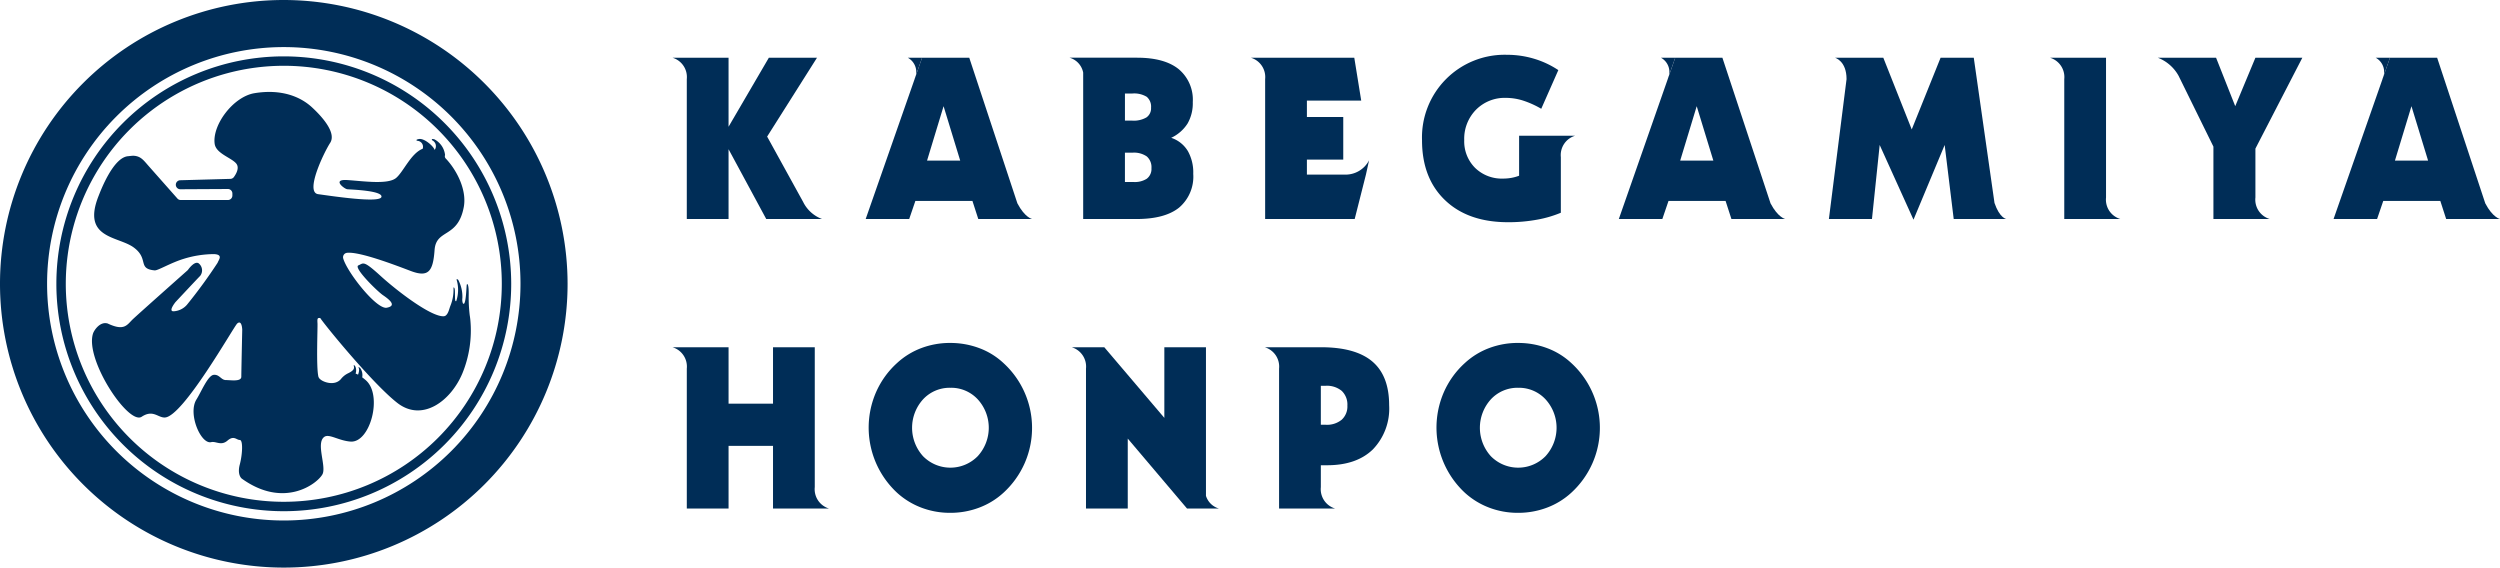 <svg xmlns="http://www.w3.org/2000/svg" xmlns:xlink="http://www.w3.org/1999/xlink" width="396.418" height="90" viewBox="0 0 396.418 90">
  <defs>
    <clipPath id="clip-path">
      <rect id="長方形_36" data-name="長方形 36" width="396.418" height="90" fill="#002d57"/>
    </clipPath>
  </defs>
  <g id="グループ_70" data-name="グループ 70" transform="translate(0 0)">
    <g id="グループ_69" data-name="グループ 69" transform="translate(0 0)" clip-path="url(#clip-path)">
      <path id="パス_367" data-name="パス 367" d="M45.747,11.178A34.568,34.568,0,1,1,11.179,45.747,34.568,34.568,0,0,1,45.747,11.178m0-1.493A36.061,36.061,0,1,0,81.808,45.747,36.1,36.1,0,0,0,45.747,9.685" transform="translate(-0.747 -0.747)" fill="#002d57"/>
      <path id="パス_368" data-name="パス 368" d="M45,7.467A37.533,37.533,0,1,1,7.467,45,37.533,37.533,0,0,1,45,7.467M45,0A45,45,0,1,0,90,45,45.051,45.051,0,0,0,45,0" transform="translate(0 0)" fill="#002d57"/>
      <path id="パス_369" data-name="パス 369" d="M75.794,51.918l0,0,0-.022c-.027-.257-.058-.485-.092-.69a23.523,23.523,0,0,1-.164-3.148c.04-1.9-.248-1.914-.305-1.694s-.1,2.949-.492,3.043l0,0c-.044-.032-.087-.066-.134-.1h.006a1.768,1.768,0,0,1-.077-.834,5.746,5.746,0,0,0-.649-2.865c-.335-.3-.273.02-.231.085a5.584,5.584,0,0,1-.091,3.262c-.009.008-.013.016-.02.023-.024,0-.045-.006-.069-.006-.2.023-.035-1.721-.193-2.041s-.155,0-.155,0a6.7,6.7,0,0,1-.461,2.7c-.221.528-.319,1.239-.746,1.6a.57.57,0,0,1-.318.132c-1.968.152-7.361-3.952-10.052-6.408-2.776-2.532-2.678-2-3.506-1.656s2.971,4.091,3.9,4.724,2.338,1.7.536,2c-1.7.131-6.27-5.725-6.844-7.843a.7.7,0,0,1,.59-.87c1.964-.24,7.649,1.939,10.1,2.869,2.825,1.071,3.556.1,3.8-3.311s3.7-1.8,4.633-6.832c.476-2.567-.958-5.563-2.664-7.47l.029.015s-.025-.019-.058-.049c-.054-.059-.108-.114-.162-.172a.514.514,0,0,1-.113-.554,3.21,3.21,0,0,0-1.7-2.5c-.566-.145-.39.127-.312.174a1.021,1.021,0,0,1,.369,1.5l-.028-.015c-.112-.495-1.589-1.863-2.484-1.7-.6.107-.341.267-.248.281a.946.946,0,0,1,.85,1.263v0c-1.851.712-3.035,3.623-4.2,4.617-1.315,1.119-5.357.486-7.792.341s-.438,1.412.049,1.461,5.649.195,5.405,1.217-7.89-.146-10.032-.438.925-6.623,1.9-8.133-1.02-3.921-2.881-5.639c-1.823-1.682-4.835-2.943-9.111-2.243-3.377.554-6.728,5.046-6.32,8.027.211,1.545,2.63,2.192,3.409,3.117.573.681-.013,1.678-.364,2.158a.707.707,0,0,1-.553.287L29.8,29.8a.714.714,0,0,0,.024,1.428l7.525-.041a.713.713,0,0,1,.718.713v.322a.714.714,0,0,1-.714.713h-7.47a.719.719,0,0,1-.5-.2l-4.578-5.173c-.8-.9-1.242-1.6-2.447-1.648-.147-.006-.791.071-.817.073-2.384.177-4.391,5.549-4.685,6.287-2.717,6.832,3.118,6.359,5.588,8.2,2.428,1.808.525,3.364,3.3,3.618.507.046,2.48-1.178,4.6-1.831a16.574,16.574,0,0,1,4.8-.75c1.528.069.731.925.585,1.363a79.819,79.819,0,0,1-4.87,6.673,3.013,3.013,0,0,1-2,1.023c-1.12.146.195-1.461.195-1.461s3.458-3.7,3.9-4.14a1.419,1.419,0,0,0-.244-2c-.6-.388-1.47.746-1.665,1.015a.656.656,0,0,1-.1.109c-.723.641-7.78,6.908-8.658,7.739-.926.877-1.315,1.948-3.993.682-1.224-.365-2.173,1.1-2.329,1.6-1.3,4.119,5.562,14.461,7.687,13.208,1.827-1.224,2.589.137,3.7.1,2.88-.1,10.948-14.432,11.477-14.9.76-.677.8.976.8.976s-.146,6.624-.146,7.452-1.656.536-2.436.536-1.023-.926-1.947-.829-1.972,2.7-2.727,3.9c-1.41,2.24.7,7.157,2.338,6.77.763-.181,1.558.633,2.58-.244s1.413-.1,1.948-.1.438,2.24,0,3.9.312,2.221.312,2.221c6.71,4.836,11.967.813,12.789-.663.685-1.229-1.068-4.943.293-5.942.764-.561,2.268.6,4.176.739,3.124.225,5.122-7.358,2.418-9.724-.2-.178-.394-.328-.576-.462a1.9,1.9,0,0,0-.328-1.483c-.3-.237-.28-.062-.245-.018.144.184.071.681-.087,1.078a3.18,3.18,0,0,0-.387-.177,1.536,1.536,0,0,0-.025-1.089c-.241-.4-.289-.2-.269-.139.148.456-.041.782-.927,1.2l0,0a3.217,3.217,0,0,0-1.118.916c-.981,1.113-2.731.476-3.2.07a.934.934,0,0,1-.358-.458c-.374-1.577-.1-7.774-.145-8.476-.049-.779,0-.877.438-.828.682,1.071,8.343,10.454,12.24,13.474s8.408-.236,10.283-4.665a17.911,17.911,0,0,0,1.274-8.525" transform="translate(-1.218 -1.218)" fill="#002d57"/>
      <path id="パス_370" data-name="パス 370" d="M239.5,58.924a13,13,0,0,1,4.612.821,11.427,11.427,0,0,1,3.826,2.358A13.926,13.926,0,0,1,251.305,78a13.982,13.982,0,0,1-3.363,4.682,11.828,11.828,0,0,1-3.853,2.358,12.851,12.851,0,0,1-4.585.821,12.722,12.722,0,0,1-4.569-.821,12.071,12.071,0,0,1-3.852-2.358,14.092,14.092,0,0,1-3.346-15.934,13.627,13.627,0,0,1,3.346-4.647,11.791,11.791,0,0,1,3.852-2.367,12.857,12.857,0,0,1,4.569-.812m.034,7.11a5.754,5.754,0,0,0-4.332,1.826,6.713,6.713,0,0,0-.009,9.024,6.074,6.074,0,0,0,8.674-.009,6.676,6.676,0,0,0,0-9.006,5.743,5.743,0,0,0-4.333-1.835" transform="translate(-88.832 -4.543)" fill="#002d57"/>
      <path id="パス_371" data-name="パス 371" d="M337.059,58.924a13,13,0,0,1,4.613.821A11.418,11.418,0,0,1,345.5,62.1,13.926,13.926,0,0,1,348.861,78a13.982,13.982,0,0,1-3.363,4.682,11.819,11.819,0,0,1-3.853,2.358,12.856,12.856,0,0,1-4.586.821,12.708,12.708,0,0,1-4.567-.821,12.075,12.075,0,0,1-3.853-2.358,14.1,14.1,0,0,1-3.346-15.934,13.617,13.617,0,0,1,3.346-4.647,11.8,11.8,0,0,1,3.853-2.367,12.844,12.844,0,0,1,4.567-.812m.035,7.11a5.754,5.754,0,0,0-4.332,1.826,6.713,6.713,0,0,0-.009,9.024,6.075,6.075,0,0,0,8.675-.009,6.682,6.682,0,0,0,0-9.006,5.746,5.746,0,0,0-4.334-1.835" transform="translate(-96.353 -4.543)" fill="#002d57"/>
      <path id="パス_372" data-name="パス 372" d="M215.429,81.846V59.661h-6.621v8.945h-7.049V59.661h-8.894a3.2,3.2,0,0,1,2.272,3.393V85.238h6.622V75.3h7.049v9.941H217.7a3.2,3.2,0,0,1-2.272-3.393" transform="translate(-86.233 -4.6)" fill="#002d57"/>
      <path id="パス_373" data-name="パス 373" d="M282.747,83.238V59.661h-6.6v11.2l-9.521-11.2h-5.173a3.2,3.2,0,0,1,2.271,3.393V85.238h6.622V74.145l9.4,11.093h5.067a3.028,3.028,0,0,1-2.062-2" transform="translate(-91.521 -4.6)" fill="#002d57"/>
      <path id="パス_374" data-name="パス 374" d="M304.514,78.373q4.667,0,7.25-2.507a9.319,9.319,0,0,0,2.587-7.015q0-4.664-2.664-6.926t-8.133-2.264h-8.929a3.2,3.2,0,0,1,2.272,3.393V85.238h8.894a3.2,3.2,0,0,1-2.272-3.393V78.373Zm-.995-12.6h.751a3.686,3.686,0,0,1,2.568.813,3,3,0,0,1,.891,2.332,2.844,2.844,0,0,1-.9,2.236,3.664,3.664,0,0,1-2.524.8h-.786Z" transform="translate(-94.078 -4.6)" fill="#002d57"/>
      <path id="パス_375" data-name="パス 375" d="M266.337,22.246h-6.621v6.342a6.813,6.813,0,0,1-1.224.34,7.272,7.272,0,0,1-1.31.114,6.052,6.052,0,0,1-4.447-1.7,5.937,5.937,0,0,1-1.72-4.411,6.558,6.558,0,0,1,1.861-4.8,6.4,6.4,0,0,1,4.76-1.887,9.054,9.054,0,0,1,2.655.412,14.6,14.6,0,0,1,2.936,1.319l2.708-6.133a14.247,14.247,0,0,0-3.836-1.8,14.855,14.855,0,0,0-4.306-.628,13.1,13.1,0,0,0-13.47,13.557q0,6.012,3.66,9.505T258,35.961a25.011,25.011,0,0,0,4.508-.393,17.949,17.949,0,0,0,3.826-1.109V25.639a3.2,3.2,0,0,1,2.272-3.393Z" transform="translate(-18.836 -0.725)" fill="#002d57"/>
      <path id="パス_376" data-name="パス 376" d="M202.491,24.671a4.84,4.84,0,0,0-2.612-2.053,6.16,6.16,0,0,0,2.594-2.262,6.448,6.448,0,0,0,.83-3.4,6.31,6.31,0,0,0-2.254-5.242q-2.254-1.8-6.586-1.8h-10.7a3.062,3.062,0,0,1,2.161,2.362V35.493h8.473q4.473,0,6.726-1.8a6.449,6.449,0,0,0,2.254-5.363,6.915,6.915,0,0,0-.882-3.66m-9.949-9.076h1.17a3.822,3.822,0,0,1,2.288.524,2.045,2.045,0,0,1,.682,1.73,1.742,1.742,0,0,1-.734,1.538,3.979,3.979,0,0,1-2.236.507h-1.17Zm3.5,13.487a3.5,3.5,0,0,1-2.14.542h-1.362V24.976h1.2a3.535,3.535,0,0,1,2.271.6,2.263,2.263,0,0,1,.735,1.861,1.938,1.938,0,0,1-.708,1.642" transform="translate(-14.167 -0.765)" fill="#002d57"/>
      <path id="パス_377" data-name="パス 377" d="M361.1,32.1V9.916h-8.894a3.2,3.2,0,0,1,2.272,3.393V35.493h8.894A3.2,3.2,0,0,1,361.1,32.1" transform="translate(-27.153 -0.765)" fill="#002d57"/>
      <path id="パス_378" data-name="パス 378" d="M386.216,32.1V24.329l7.442-14.413h-7.442l-3.2,7.687-3.04-7.687h-9.243a6.367,6.367,0,0,1,3.306,2.883l.251.509,5.267,10.707V35.493h8.928a3.2,3.2,0,0,1-2.272-3.393" transform="translate(-28.581 -0.765)" fill="#002d57"/>
      <path id="パス_379" data-name="パス 379" d="M229.771,28.453H223.8V26.076h5.765V19.315H223.8v-2.6h8.613l-1.1-6.8H214.906a3.2,3.2,0,0,1,2.272,3.393V35.493h14.2l1.782-7.041.5-2.272a4.2,4.2,0,0,1-3.891,2.272" transform="translate(-16.568 -0.765)" fill="#002d57"/>
      <path id="パス_380" data-name="パス 380" d="M136.3,32.861,130.55,22.422l7.908-12.506h-7.635l-6.391,10.947V9.916h-8.893a3.2,3.2,0,0,1,2.271,3.393V35.493h6.622V24.426l5.976,11.067h8.85a5.462,5.462,0,0,1-2.962-2.632" transform="translate(-8.907 -0.765)" fill="#002d57"/>
      <path id="パス_381" data-name="パス 381" d="M157.051,13.309l1.187-3.393h-2.272a2.574,2.574,0,0,1,1.085,3.393" transform="translate(-12.024 -0.765)" fill="#002d57"/>
      <path id="パス_382" data-name="パス 382" d="M172.791,33.009,165.157,9.916H157.68l-8.945,25.577h6.9l.978-2.865h9.05l.926,2.865h8.536s-1.155-.23-2.334-2.484m-14.326-6.775,2.621-8.631,2.638,8.631Z" transform="translate(-11.466 -0.765)" fill="#002d57"/>
      <path id="パス_383" data-name="パス 383" d="M286.449,13.309l1.187-3.393h-2.272a2.574,2.574,0,0,1,1.085,3.393" transform="translate(-22 -0.765)" fill="#002d57"/>
      <path id="パス_384" data-name="パス 384" d="M302.191,33.009,294.556,9.916h-7.477l-8.945,25.577h6.9l.978-2.865h9.05l.926,2.865h8.536s-1.155-.23-2.334-2.484m-14.326-6.775,2.621-8.631,2.638,8.631Z" transform="translate(-21.442 -0.765)" fill="#002d57"/>
      <path id="パス_385" data-name="パス 385" d="M409.252,13.309l1.187-3.393h-2.272a2.574,2.574,0,0,1,1.085,3.393" transform="translate(-31.467 -0.765)" fill="#002d57"/>
      <path id="パス_386" data-name="パス 386" d="M424.993,33.009,417.359,9.916h-7.477l-8.945,25.577h6.9l.978-2.865h9.05l.926,2.865h8.536s-1.155-.23-2.334-2.484m-14.326-6.775,2.621-8.631,2.638,8.631Z" transform="translate(-30.91 -0.765)" fill="#002d57"/>
      <path id="パス_387" data-name="パス 387" d="M340.486,32.946,337.2,9.916H331.94l-4.577,11.373L322.855,9.916h-7.67s1.843.489,1.843,3.393l-2.8,22.185h6.83l1.223-11.74L327.642,35.6l4.944-11.846,1.433,11.74h8.343s-1.059-.145-1.876-2.547" transform="translate(-24.225 -0.765)" fill="#002d57"/>
    </g>
  </g>
</svg>
